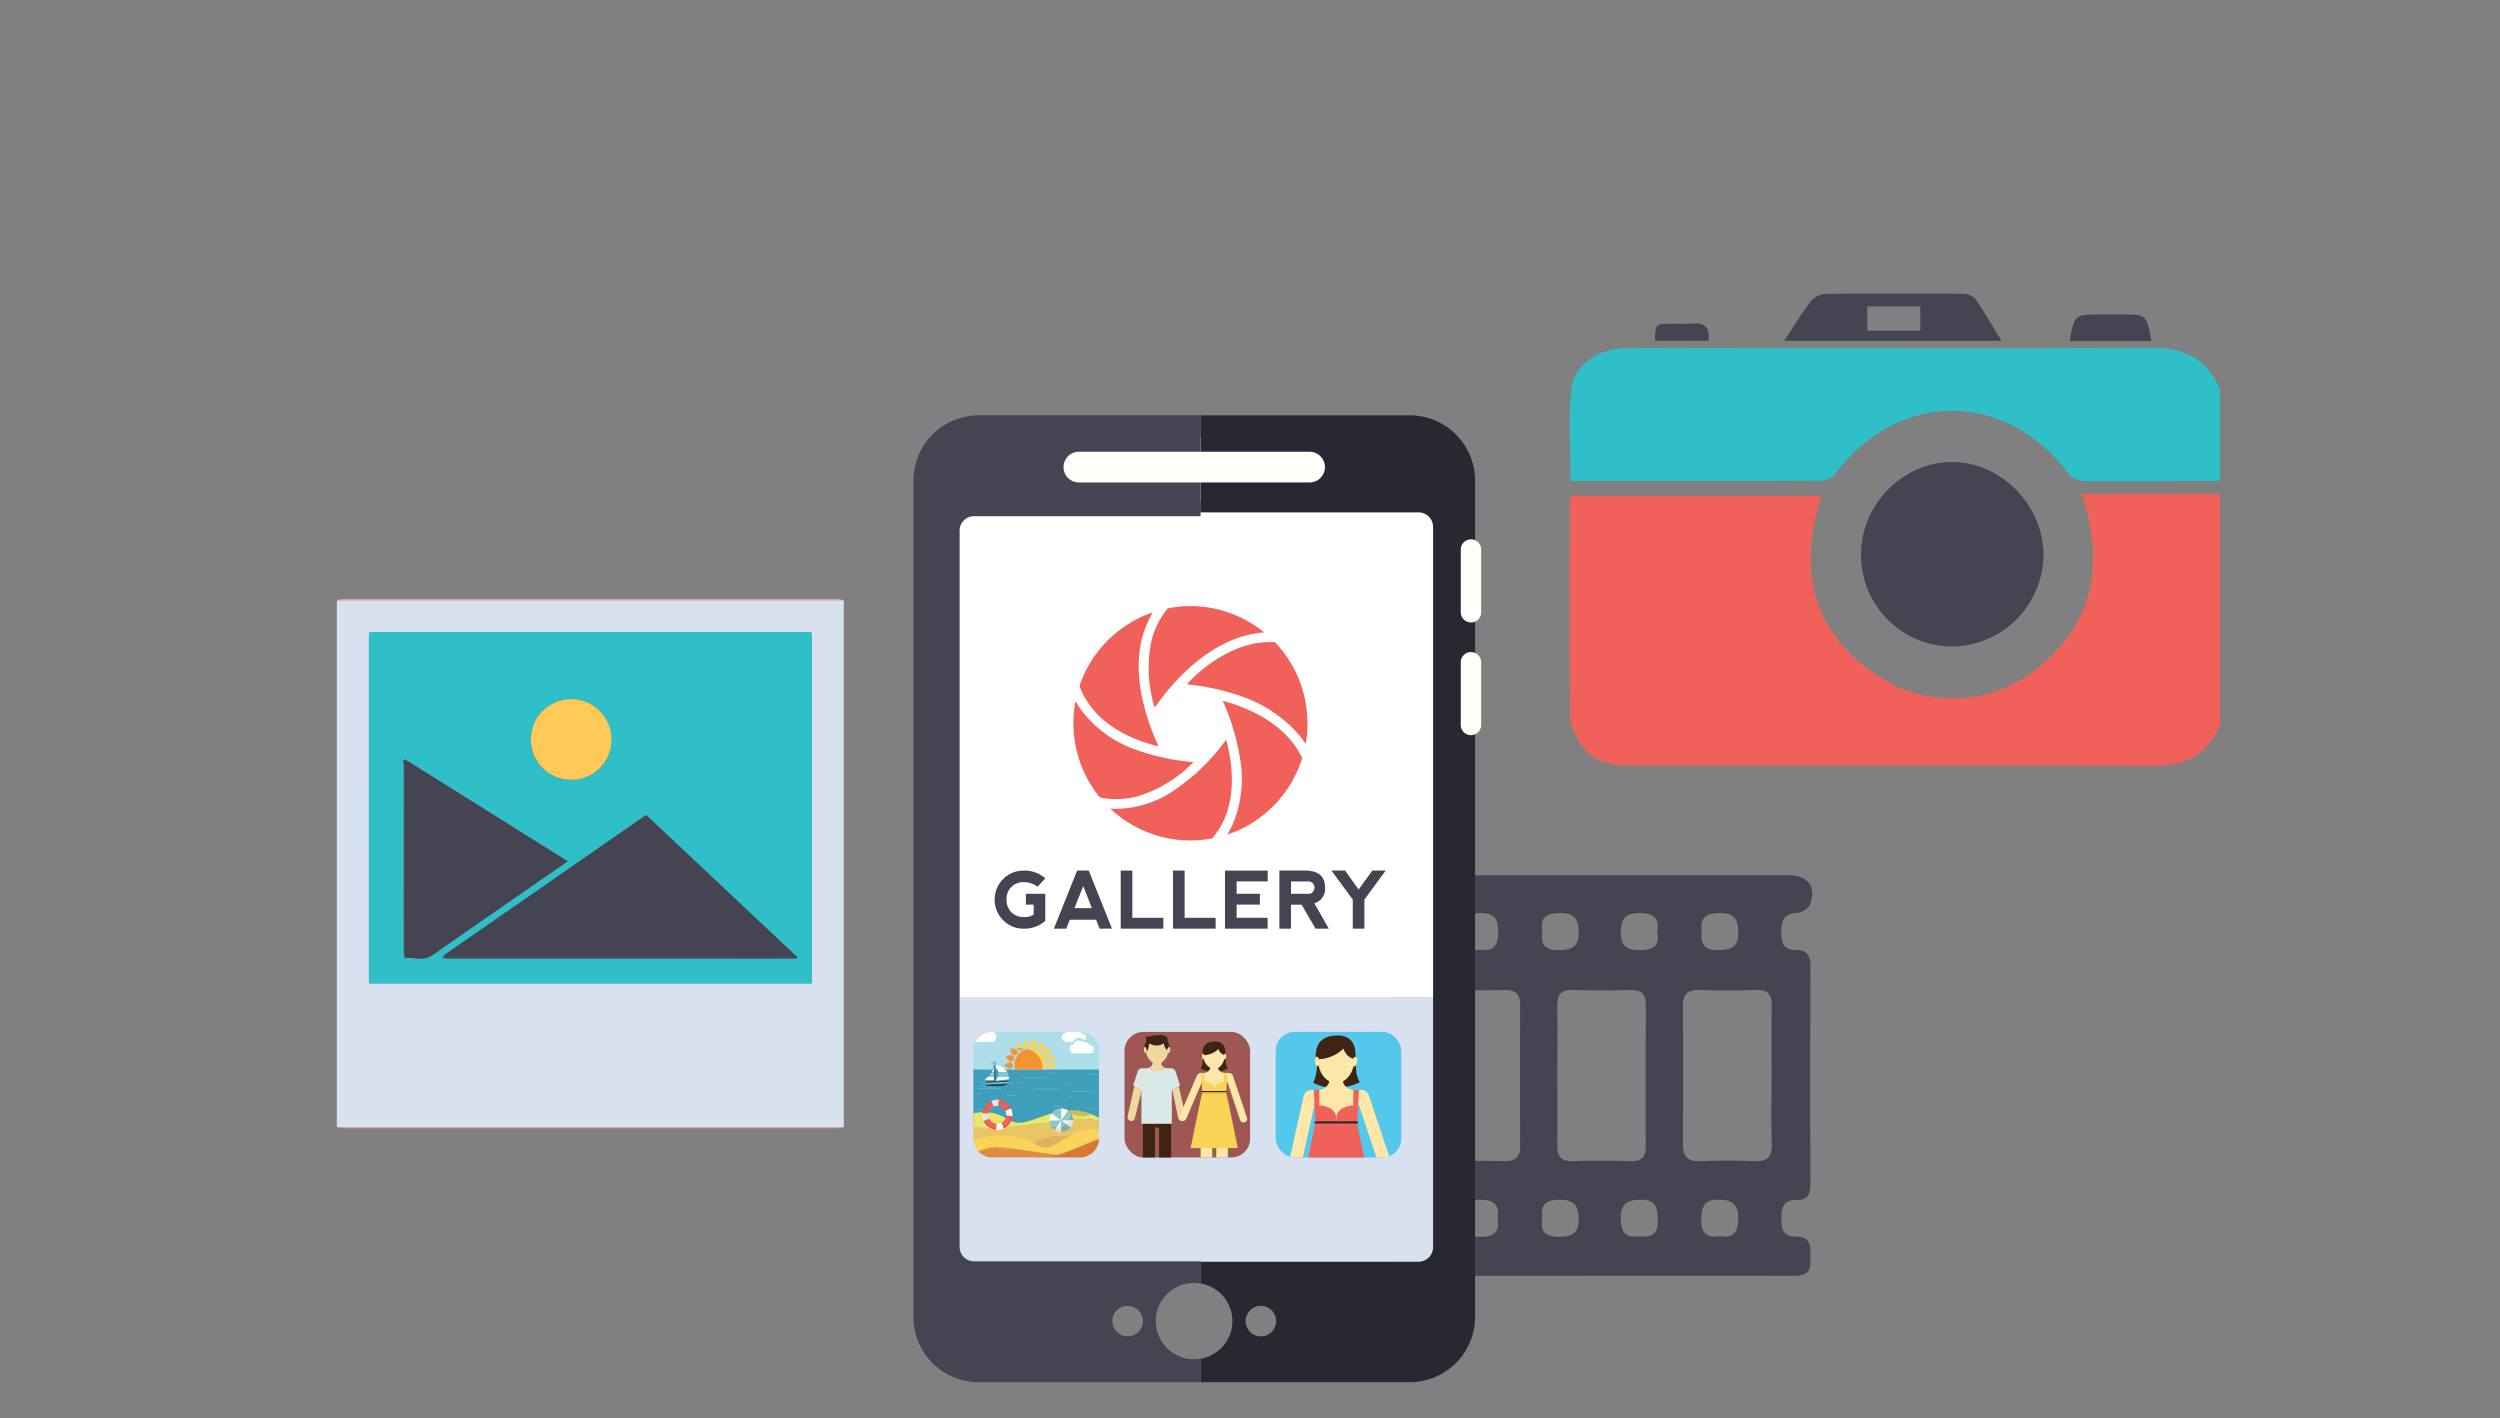 <svg id="Layer_1" data-name="Layer 1" xmlns="http://www.w3.org/2000/svg" viewBox="0 0 537.054 304.653"><rect x="0" y="0" width="537.054" height="304.653" fill="#808080" stroke="none"/><title>ptex-icons-export</title><path d="M344.07,274.061c-13.422.001-26.845,0.025-40.267-.027-1.835-.007-4.415.691-4.522-2.374-0.089-2.57-1.218-5.846,3.369-6.274,0.814-.076,1.747-2.274,2.048-3.622,0.401-1.795-.024-3.801-2.358-3.878-3.089-.102-3.161-1.931-3.154-4.236,0.045-15.173.065-30.347-.018-45.519-0.014-2.5.563-3.826,3.305-4.302,0.942-.163,2.179-2.29,2.139-3.482-0.046-1.378-1.249-3.801-2.129-3.885-4.458-.425-3.267-3.583-3.2-6.006,0.085-3.068,2.665-2.389,4.503-2.392q40.267-.058,80.535-0.021c4.209,0.002,6.075,2.707,4.358,6.574a3.698,3.698,0,0,1-2.756,1.504c-2.664.17-3.288,1.636-3.261,3.953,0.025,2.183.247,4.029,3.083,3.99,2.372-.033,3.188,1.177,3.177,3.524q-0.103,23.46-.012,46.92c0.006,2.139-.643,3.35-2.971,3.277-2.68-.084-3.303,1.572-3.271,3.88,0.03,2.15.163,4.001,3.064,3.977,3.93-.033,3.02,2.937,3.166,5.275,0.182,2.91-1.684,3.15-3.86,3.148Q364.554,274.047,344.07,274.061Zm-9.517-42.716c0,4.901.03,9.802-.013,14.702-0.02,2.247.708,3.472,3.241,3.392,4.196-.133,8.402-0.113,12.6-0.006,2.276,0.058,3.17-.934,3.167-3.1q-0.026-15.227.01-30.455c0.009-2.396-1.038-3.289-3.416-3.216q-6.12.188-12.25-.001c-2.435-.078-3.376.937-3.353,3.281C334.59,221.076,334.555,226.21,334.553,231.344Zm-27.031-.317c0,5.138.041,10.277-.02,15.415-0.025,2.055.776,3.003,2.884,2.974,4.32-.059,8.643-0.071,12.962.007,2.225,0.04,3.203-.909,3.198-3.11q-0.033-15.24.001-30.48c0.005-2.171-.898-3.195-3.154-3.155-4.203.076-8.41,0.097-12.611-.01-2.406-.061-3.35.868-3.296,3.295C307.599,220.982,307.521,226.006,307.523,231.027Zm73.056-.072c0-4.905-.086-9.812.036-14.714,0.062-2.485-.698-3.672-3.372-3.581-4.083.138-8.176,0.126-12.26,0.004-2.639-.079-3.466,1.13-3.451,3.59q0.09,14.714-.007,29.429c-0.022,2.638.849,3.866,3.647,3.757,3.848-.15,7.712-0.167,11.558.006,2.838,0.128,4.015-.799,3.9-3.779C380.441,240.771,380.579,235.86,380.578,230.956ZM356.003,200.092c0.531-3.012-.951-3.909-3.713-3.94-2.952-.033-4.137,1.071-4.121,4.108,0.016,2.92,1.213,3.83,3.968,3.846C355.063,204.123,356.647,203.247,356.003,200.092ZM321.701,261.665c0.497-2.967-.92-3.911-3.715-3.94-2.995-.031-4.083,1.154-4.117,4.144-0.036,3.258,1.558,3.779,4.324,3.813C321.232,265.719,322.164,264.4,321.701,261.665Zm9.616,0.076c-0.484,2.81.625,3.949,3.584,3.946,2.866-.002,4.264-0.747,4.238-3.896-0.025-3.037-1.249-4.088-4.191-4.07C332.06,257.738,330.856,258.877,331.317,261.741ZM351.976,265.573c2.548,0.294,4.254-.175,4.158-3.411-0.079-2.662-.336-4.497-3.683-4.442-2.834.046-4.316,0.833-4.27,3.983C348.22,264.435,348.973,265.99,351.976,265.573Zm-34.006-61.568c2.867,0.409,3.838-.842,3.87-3.727,0.033-2.99-.936-4.193-3.972-4.132-2.745.055-3.973,0.987-3.993,3.888C313.854,203.024,314.91,204.423,317.97,204.005Zm51.511,61.558c2.942,0.486,3.898-.913,3.93-3.711,0.034-2.973-1.105-4.114-4.104-4.141-3.21-.029-3.804,1.506-3.83,4.299C365.449,265.027,366.735,265.991,369.481,265.563ZM331.317,200.013c-0.433,2.705.419,4.136,3.476,4.095,2.733-.036,4.379-0.553,4.349-3.815-0.028-2.97-1.08-4.195-4.088-4.145C332.324,196.195,330.768,196.994,331.317,200.013Zm34.283,0c-0.405,2.696.441,4.135,3.494,4.097,2.74-.034,4.362-0.58,4.331-3.818-0.028-2.949-1.049-4.204-4.073-4.145C366.624,196.201,365.088,197.019,365.601,200.013Z" fill="#444453"/><path d="M72.379,242.143c-0.009-.321-0.026-0.642-0.026-0.963q-0.002-55.622,0-111.244c0-.321.017-0.642,0.027-0.963,0.321-.007.643-0.02,0.964-0.02q53.475-.001,106.949,0c0.321,0,.643.013,0.964,0.02,0.006,0.821.017,1.642,0.017,2.463q0.001,54.656-0,109.311c0,0.464-.016.928-0.025,1.392-0.5.008-1,0.024-1.499,0.024q-52.56.002-105.121,0C73.878,242.163,73.129,242.15,72.379,242.143ZM174.36,136.037l-0.162-.191c-0.357-.011-0.713-0.031-1.07-0.032q-46.309-.002-92.618,0c-0.357,0-.713.021-1.07,0.031l-0.163.191c-0.009.214-.026,0.428-0.026,0.642q-0.002,36.823.001,73.646c0,0.31.04,0.621,0.062,0.932h95.075v-1.36q0-36.341-.001-72.681C174.387,136.823,174.369,136.43,174.36,136.037Z" fill="#d7e1f0"/><path d="M181.256,128.973c-0.321-.007-0.643-0.02-0.964-0.02q-53.475-.001-106.949,0c-0.321,0-.643.013-0.964,0.02a4.207,4.207,0,0,1,.962-0.231q53.476-.016,106.952,0A4.207,4.207,0,0,1,181.256,128.973Z" fill="#f9b0a5"/><path d="M72.379,242.143c0.75,0.007,1.5.02,2.25,0.02q52.56,0.002,105.121-0c0.5,0,1-0.016,1.499-0.024a7.485,7.485,0,0,1-1.286.222q-52.668.016-105.336,0C73.877,242.361,73.128,242.219,72.379,242.143Z" fill="#f8afa3"/><path d="M79.439,135.846c0.357-.011.713-0.031,1.07-0.031q46.309-.002,92.618,0c0.357,0,.713.021,1.07,0.031l0.162,0.191c0.009,0.393.027,0.785,0.027,1.178q0.002,36.341.001,72.681v1.36h-95.075c-0.021-.311-0.062-0.622-0.062-0.932q-0.004-36.823-.001-73.646c0-.214.017-0.428,0.026-0.642Zm7.46,69.879c1.012,0.068,2.028.103,3.036,0.211a4.722,4.722,0,0,0,3.362-1.011c6.216-4.368,12.476-8.675,18.719-13.004,3.279-2.274,6.556-4.551,9.951-6.907L87.156,163.218c-0.897-.039-0.406.658-0.406,0.933q-0.048,20.221-.021,40.443A7.496,7.496,0,0,0,86.899,205.724Zm84.319-.23c-0.166-.135-0.341-0.26-0.496-0.406q-12.987-12.214-25.971-24.432-2.958-2.783-5.927-5.566c-0.325.208-.567,0.352-0.797,0.512q-12.707,8.815-25.413,17.632-8.532,5.917-17.062,11.838a2.473,2.473,0,0,0-.48.701,8.784,8.784,0,0,0,1.143.146q36.997,0.011,73.995.005a7.646,7.646,0,0,0,.958-0.05A1.418,1.418,0,0,0,171.218,205.495Zm-39.87-46.812a8.665,8.665,0,1,0-8.529,8.816A8.51,8.51,0,0,0,131.348,158.682Z" fill="#2ebfc8"/><path d="M79.439,135.846l-0.163.191Z" fill="#72aedf"/><path d="M210.286,119.241l-0.162-.191Z" fill="#72aedf"/><path d="M95.073,205.775a2.473,2.473,0,0,1,.48-0.701q8.521-5.934,17.062-11.838,12.708-8.814,25.413-17.632c0.23-.16.472-0.304,0.797-0.512q2.969,2.788,5.927,5.566,12.985,12.216,25.971,24.432c0.155,0.146.33,0.271,0.496,0.406a8.263,8.263,0,0,1-1.316.209q-36.668.015-73.336,0.012C96.068,205.716,95.571,205.754,95.073,205.775Z" fill="#444453"/><path d="M87.156,163.218l34.811,21.795c-3.395,2.357-6.672,4.634-9.951,6.907-6.244,4.329-12.503,8.636-18.719,13.004a4.722,4.722,0,0,1-3.362,1.011c-1.008-.108-2.024-0.144-3.036-0.211,0.013-.463.036-0.926,0.036-1.389q0.003-19.898.011-39.797A8.279,8.279,0,0,1,87.156,163.218Z" fill="#444453"/><path d="M131.348,158.682a8.565,8.565,0,0,1-8.529,8.816A8.651,8.651,0,1,1,131.348,158.682Z" fill="#fec956"/><path d="M95.073,205.775c0.498-.021.996-0.059,1.493-0.059q36.668-.004,73.336-0.012a8.263,8.263,0,0,0,1.316-.209,1.416,1.416,0,0,1-.05.381,7.646,7.646,0,0,1-.958.05q-36.997.002-73.995-.005A8.784,8.784,0,0,1,95.073,205.775Z" fill="#444453"/><path d="M87.156,163.218a8.279,8.279,0,0,0-.211,1.32q-0.017,19.898-.011,39.797c-0.0.463-.023,0.926-0.036,1.389a7.48,7.48,0,0,1-.17-1.13q-0.013-20.222.021-40.443C86.751,163.877,86.26,163.18,87.156,163.218Z" fill="#444453"/><path d="M476.907,155.704c-2.667,6.554-7.561,8.889-14.563,8.855-37.124-.184-74.249-0.099-111.374-0.07-4.216.003-8.324-.44-10.968-4.087-1.366-1.884-2.666-4.355-2.698-6.579-0.219-15.474-.099-30.953-0.077-46.43a3.589,3.589,0,0,1,.3-0.863h53.759c-5.279,16.278-1.777,29.788,12.896,39.152a29.026,29.026,0,0,0,33.094-1.799c12.285-9.68,15.01-22.271,9.935-37.789h29.695v49.611Z" fill="#f0615a"/><path d="M476.907,103.297c-9.893.039-19.787,0.132-29.679,0.039a4.521,4.521,0,0,1-2.997-1.757c-13.433-17.739-36.29-17.757-49.807-.027a4.149,4.149,0,0,1-2.649,1.698c-18.035.099-36.071,0.074-54.391,0.074,0-6.668-.494-13.18.151-19.577,0.548-5.429,5.651-8.853,11.718-8.912,8.499-.082,17-0.024,25.5-0.024,29.109-0,58.22.114,87.328-0.082,7.096-.048,12.189,2.199,14.827,9.003v19.565Z" fill="#2ebfc8"/><path d="M419.438,138.894a19.667,19.667,0,0,1-19.648-19.74c-0.016-10.791,9.008-19.945,19.628-19.911,10.358,0.033,19.403,9.147,19.57,19.719A19.883,19.883,0,0,1,419.438,138.894Z" fill="#444453"/><path d="M383.252,73.217c2.13-3.194,3.811-5.977,5.788-8.53a4.565,4.565,0,0,1,3.142-1.553c9.875-.116,19.753-0.098,29.629-0.015a3.597,3.597,0,0,1,2.599,1.187c1.897,2.739,3.558,5.642,5.568,8.911H383.252Zm29.278-7.417H401.141v5.248h11.389V65.8Z" fill="#444453"/><path d="M462.173,73.266h-17.558c0.943-5.58,1.095-5.713,6.408-5.714q2.426-0,4.852,0C461.125,67.553,461.125,67.554,462.173,73.266Z" fill="#444453"/><path d="M367.028,73.197h-11.506c0.088-3.573.102-3.601,3.237-3.656,1.617-.029,3.245.104,4.851-0.03C366.099,69.302,367.379,70.189,367.028,73.197Z" fill="#444453"/><ellipse cx="259.771" cy="100.831" rx="36.405" ry="6.949" fill="#fffffb"/><path d="M302.847,89.217H257.91v7.83h23.419a3.295,3.295,0,1,1,0,6.591h-23.419v7.247H304.019a3.111,3.111,0,0,1,3.102,3.102V267.872a3.111,3.111,0,0,1-3.102,3.102H257.91v4.749a8.19,8.19,0,0,1,0,16.155v5.053h44.938a14.064,14.064,0,0,0,14.033-14.032V103.249A14.069,14.069,0,0,0,302.847,89.217ZM270.862,287.077a3.276,3.276,0,1,1,3.276-3.278A3.276,3.276,0,0,1,270.862,287.077Z" fill="#282833"/><path d="M307.855,129.607V113.19a3.135,3.135,0,0,0-3.133-3.119H208.987a3.135,3.135,0,0,0-3.133,3.119V214.35h102.002V129.607Z" fill="#fff"/><path d="M205.853,214.35v53.576a3.135,3.135,0,0,0,3.133,3.119H304.722a3.135,3.135,0,0,0,3.133-3.119V214.35h-102.002Z" fill="#d7e1f0"/><path d="M318.185,131.53a2.189,2.189,0,0,1-2.19,2.19h0a2.189,2.189,0,0,1-2.189-2.19v-13.474a2.189,2.189,0,0,1,2.189-2.19h0a2.189,2.189,0,0,1,2.19,2.19v13.474Z" fill="#fffffb"/><path d="M318.185,155.741a2.19,2.19,0,0,1-2.19,2.189h0a2.189,2.189,0,0,1-2.189-2.189V142.266a2.189,2.189,0,0,1,2.189-2.189h0a2.19,2.19,0,0,1,2.19,2.189v13.474Z" fill="#fffffb"/><path d="M256.549,291.999a8.2,8.2,0,1,1,1.361-16.276V270.974H209.248a3.111,3.111,0,0,1-3.102-3.102V113.987a3.111,3.111,0,0,1,3.102-3.102h48.661v-7.247H231.766a3.295,3.295,0,1,1,0-6.591h26.144V89.217H210.245a14.074,14.074,0,0,0-14.031,14.032V282.909a14.055,14.055,0,0,0,14.031,14.022h47.664v-5.053A8.357,8.357,0,0,1,256.549,291.999Zm-14.315-4.923a3.276,3.276,0,1,1,3.277-3.278A3.278,3.278,0,0,1,242.234,287.077Z" fill="#444453"/><path d="M251.094,130.646a24.948,24.948,0,0,1,20.469,5.212c-5.629.398-10.805,3.149-15.04,6.732a46.542,46.542,0,0,0-7.185,7.673c-0.434.561-.814,1.195-1.303,1.719a29.114,29.114,0,0,1-.796-13.773,17.852,17.852,0,0,1,3.42-7.276,0.614,0.614,0,0,1,.435-0.29h0Z" fill="#f0615a"/><path d="M241.086,134.935a24.732,24.732,0,0,1,6.552-3.384,25.098,25.098,0,0,0-1.72,3.674c-1.756,4.887-1.556,10.244-.434,15.257a52.293,52.293,0,0,0,3.384,9.846c-4.977-1.213-9.9-3.42-13.429-7.221a18.352,18.352,0,0,1-3.33-5.176,1.002,1.002,0,0,1-.145-0.778,25.141,25.141,0,0,1,9.122-12.216h0Z" fill="#f0615a"/><path d="M269.826,138.193a19.955,19.955,0,0,1,4.035-.253,25.127,25.127,0,0,1,6.624,13.03,26.074,26.074,0,0,1,.036,8.796c-0.542-.597-0.941-1.321-1.484-1.919a28.639,28.639,0,0,0-12.76-8.397,49.305,49.305,0,0,0-11.311-2.443,17.219,17.219,0,0,1,1.792-1.828c3.674-3.348,8.09-6.099,13.067-6.986h0Z" fill="#f0615a"/><path d="M262.659,150.536c5.393,1.484,10.732,3.999,14.46,8.307a17.617,17.617,0,0,1,2.624,3.981,25.207,25.207,0,0,1-16.035,16.452c0.362-.814.869-1.574,1.195-2.407a25.128,25.128,0,0,0,1.484-13.935,48.761,48.761,0,0,0-3.728-12.397h0Z" fill="#f0615a"/><path d="M231.023,150.644c0.543,0.742.959,1.556,1.538,2.262a25.145,25.145,0,0,0,12.09,8.379A48.684,48.684,0,0,0,256.361,163.729a27.836,27.836,0,0,1-11.891,7.312,18.12,18.12,0,0,1-7.818.362,1.776,1.776,0,0,1-1.032-.923,25.357,25.357,0,0,1-4.597-19.835h0Z" fill="#f0615a"/><path d="M263.021,159.403c0.127-.108.236-0.452,0.435-0.326,1.249,4.814,1.737,10.009.307,14.823a16.474,16.474,0,0,1-3.366,6.208,25.039,25.039,0,0,1-21.845-6.371,22.296,22.296,0,0,0,13.23-3.674,43.413,43.413,0,0,0,11.239-10.66h0Z" fill="#f0615a"/><path d="M215.522,197.702a6.241,6.241,0,0,1,4.438-10.685,6.751,6.751,0,0,1,4.584,1.664l-1.664,1.822a4.601,4.601,0,0,0-2.92-.998,3.557,3.557,0,0,0-3.735,3.71,3.741,3.741,0,0,0,1.04,2.762,3.683,3.683,0,0,0,2.712,1.023,3.453,3.453,0,0,0,2.071-.532v-2.138l-1.664.008v-2.329h4.159v5.823a6.731,6.731,0,0,1-4.584,1.664A6.07,6.07,0,0,1,215.522,197.702Z" fill="#444453"/><path d="M226.399,199.494l4.991-12.478h2.496l4.983,12.47-2.654.008-0.749-1.913h-5.657l-0.749,1.913h-2.662Zm6.306-9.151-1.897,4.742h3.743Z" fill="#444453"/><path d="M243.253,187.016V197.165h6.655v2.329h-9.151V187.016h2.495Z" fill="#444453"/><path d="M254.483,187.016V197.165h6.655v2.329h-9.151V187.016h2.495Z" fill="#444453"/><path d="M263.159,199.494V187.025l9.167-.008v2.329h-6.672v2.662h5v2.321h-5V197.165h6.655v2.329h-9.15Z" fill="#444453"/><path d="M282.35,194.054l3.111,5.44h-2.862l-2.986-5.158h-2.279v5.158h-2.496V187.016H280.279q4.367,0,4.367,3.594A3.227,3.227,0,0,1,282.35,194.054Zm-5.016-2.046h3.494a1.334,1.334,0,0,0,1.547-1.373,1.305,1.305,0,0,0-1.522-1.281h-3.519v2.654Z" fill="#444453"/><path d="M286.027,187.016h2.928l2.895,4.076,2.961-4.076h2.861l-4.575,6.239v6.239h-2.495v-6.239Z" fill="#444453"/><path d="M236.077,225.74a4.064,4.064,0,0,0-4.064-4.064H213.167a4.064,4.064,0,0,0-4.064,4.064v4.808H236.077V225.74Z" fill="#addfeb"/><rect x="209.102" y="229.758" width="26.975" height="11.635" fill="#3f9fbb"/><path d="M230.309,243.852c-2.314,1.134-4.182,2.679-5.348,2.679a9.62,9.62,0,0,1-3.083-.992,17.313,17.313,0,0,1-3.548,1.323c3.192,0.409,6.765,1.005,8.232,1.157,2.993-1.823,7.016-3.966,9.515-4.058v-0.985c-0.061-.02-0.121-0.04-0.181-0.059A42.659,42.659,0,0,1,230.309,243.852Z" fill="#f9d457"/><path d="M227.083,248.056c0.881,0,5.423-1.962,8.993-3.434l0.001-.036v-0.625c-2.499.092-6.522,2.235-9.515,4.058C226.789,248.043,226.966,248.056,227.083,248.056Z" fill="#f9d457"/><path d="M209.99,223.841l0.002-0c0.045-.001.09-0.002,0.134-0.002l0.005-.001,1.128-.024,0.145-.003,0.019-0,0.718-.016,1.39-.03a1.394,1.394,0,0,0,.493-1.166,0.817,0.817,0,0,0-.24-0.604,1.1,1.1,0,0,0-.396-0.242,1.486,1.486,0,0,0-.178-0.053l-0.037-.008a0.63,0.63,0,0,0-.079-0.013l-0.001-0a4.062,4.062,0,0,0-3.486,2.099c0.023,0.008.045,0.017,0.068,0.024A0.811,0.811,0,0,0,209.99,223.841Z" fill="#fff"/><path d="M228.83,221.885a1.087,1.087,0,0,0-.729.797,0.62,0.62,0,0,0-.014.116H228.087l0,0.003a1.295,1.295,0,0,0,.014.169,0.943,0.943,0,0,0,.383.625,1.241,1.241,0,0,0,.468.222,0.945,0.945,0,0,0,.313.035l0.002-0c0.045-.001.09-0.002,0.134-0.002l0.005-.001,0.921-.017a1.089,1.089,0,0,1,.144-0.059,0.251,0.251,0,0,0,.188-0.094,1.075,1.075,0,0,1,.766-0.688c0.025-.006.051-0.011,0.076-0.016a1.156,1.156,0,0,1,.479-0.014l0.079,0.014c0.031,0.005.061,0.013,0.091,0.021a1.194,1.194,0,0,1,.486.274,0.494,0.494,0,0,0,.098.08,2.266,2.266,0,0,1,.233-0.073,0.751,0.751,0,0,1,.247-0.004,1.291,1.291,0,0,0,.086-0.476,0.643,0.643,0,0,0-.24-0.512,1.148,1.148,0,0,0-.396-0.205,1.678,1.678,0,0,0-.178-0.045l-0.037-.007a0.708,0.708,0,0,0-.079-0.011l-0.015-.001-0.002-0a0.954,0.954,0,0,0-.169-0.325l-0.011-.011c-0.054-.002-0.107-0.004-0.162-0.004h-2.947a0.944,0.944,0,0,0-.047.115A0.251,0.251,0,0,1,228.83,221.885Z" fill="#fff"/><rect x="210.02" y="233.734" width="5.27" height="0.083" fill="#82c9d0"/><rect x="215.86" y="232.721" width="1.733" height="0.083" fill="#82c9d0"/><rect x="209.716" y="234.801" width="1.008" height="0.083" fill="#82c9d0"/><rect x="209.936" y="238.298" width="2.048" height="0.083" fill="#82c9d0"/><rect x="214.159" y="237.479" width="1.922" height="0.083" fill="#82c9d0"/><rect x="219.377" y="231.471" width="5.27" height="0.083" fill="#82c9d0"/><rect x="225.217" y="230.458" width="1.733" height="0.083" fill="#82c9d0"/><rect x="219.073" y="232.538" width="1.008" height="0.083" fill="#82c9d0"/><rect x="216.216" y="235.254" width="1.922" height="0.083" fill="#82c9d0"/><rect x="222.289" y="233.892" width="5.27" height="0.083" fill="#82c9d0"/><rect x="228.13" y="232.879" width="1.733" height="0.083" fill="#82c9d0"/><rect x="226.428" y="237.637" width="1.922" height="0.083" fill="#82c9d0"/><rect x="229.778" y="234.422" width="5.27" height="0.083" fill="#82c9d0"/><rect x="229.474" y="235.488" width="1.008" height="0.083" fill="#82c9d0"/><rect x="233.893" y="230.816" width="2.048" height="0.083" fill="#82c9d0"/><rect x="233.917" y="238.167" width="1.922" height="0.083" fill="#82c9d0"/><path d="M210.278,232.682a0.457,0.457,0,0,1,.02-0.086,0.554,0.554,0,0,1,.035-0.082,0.498,0.498,0,0,1,.049-0.075,0.447,0.447,0,0,1,.063-0.065,0.483,0.483,0,0,1,.076-0.052,0.536,0.536,0,0,1,.085-0.036c0.015-.004.03-0.009,0.045-0.011l0.023-.005,0.023-.003c0.015-.003.03-0.003,0.046-0.004l0.007-0,0.005-0,0.011-0,0.022-0a0.648,0.648,0,0,1,.092.007,0.692,0.692,0,0,1,.09.02,0.759,0.759,0,0,1,.087.031,0.73,0.73,0,0,1,.082.042,0.864,0.864,0,0,1,.146.11,0.897,0.897,0,0,1,.064.066c0.01,0.011.02,0.023,0.029,0.035,0.01,0.012.018,0.024,0.028,0.039l-0.07.003a0.472,0.472,0,0,1,.025-0.041c0.009-.013.019-0.025,0.029-0.038a0.461,0.461,0,0,1,.033-0.035l0.019-.016,0.02-.015,0.022-.013,0.023-.011,0.025-.009a0.268,0.268,0,0,1,.026-0.005,0.159,0.159,0,0,1,.027-0.002,0.219,0.219,0,0,1,.023.001l0.043,0.002c0.015,0.001.03,0.002,0.046,0.004L211.718,232.44l0.024,0.005,0.024,0.007,0.023,0.009,0.022,0.011,0.021,0.014,0.019,0.015,0.018,0.016,0.016,0.017,0.015,0.018c0.01,0.012.019,0.024,0.028,0.036l0.025,0.037-0.043-.005a0.304,0.304,0,0,1,.03-0.023l0.031-.019c0.011-.006.021-0.012,0.033-0.017a0.32,0.32,0,0,1,.034-0.014l0.018-.006,0.018-.005,0.018-.004,0.018-.002,0.019-.001,0.019,0.001,0.018,0.002,0.019,0.003c0.011,0.003.022,0.005,0.034,0.009,0.012,0.003.023,0.008,0.034,0.012l0.032,0.015,0.031,0.017,0.03,0.018,0.028,0.02a0.532,0.532,0,0,1,.053.044,0.627,0.627,0,0,0-.059-0.036l-0.03-.016-0.031-.014-0.031-.012-0.032-.01c-0.011-.003-0.022-0.006-0.032-0.008-0.01-.002-0.022-0.004-0.033-0.005l-0.015-.001a0.089,0.089,0,0,0-.016,0l-0.016.001-0.016.003-0.015.003-0.015.004-0.015.005-0.015.006c-0.01.004-.019,0.009-0.029,0.014l-0.027.017-0.026.019-0.023.02-0.022.022-0.021-.027-0.025-.033c-0.009-.01-0.017-0.022-0.027-0.031l-0.014-.015-0.015-.013-0.015-.012-0.016-.011-0.016-.009-0.017-.008L211.744,232.518l-0.018-.005-0.019-.003-0.02-.002c-0.013-.001-0.027-0.002-0.041-0.002l-0.043-.001a0.177,0.177,0,0,0-.02 0,0.118,0.118,0,0,0-.016.001l-0.016.004-0.016.006-0.016.008-0.015.01a0.272,0.272,0,0,0-.029.024,0.325,0.325,0,0,0-.026.029c-0.008.01-.016,0.021-0.024,0.032a0.351,0.351,0,0,0-.02.033l-0.032.06-0.037-.057c-0.006-.01-0.015-0.022-0.023-0.032l-0.026-.032c-0.018-.021-0.037-0.041-0.057-0.06a0.783,0.783,0,0,0-.131-0.102,0.816,0.816,0,0,0-.073-0.04,0.691,0.691,0,0,0-.077-0.031,0.62,0.62,0,0,0-.08-0.02,0.764,0.764,0,0,0-.081-0.01l-0.022-.001-0.011-0-0.005-0-0.004 0c-0.014.001-.028,0-0.041,0.002a0.519,0.519,0,0,0-.082.013,0.458,0.458,0,0,0-.078.026,0.441,0.441,0,0,0-.136.095,0.519,0.519,0,0,0-.054.066,0.536,0.536,0,0,0-.043.074A0.514,0.514,0,0,0,210.278,232.682Z" fill="#82c9d0"/><path d="M234.402,239.319a11.264,11.264,0,0,0-4.576-.793q-0.296.009-.589,0.031A4.783,4.783,0,0,0,234.402,239.319Z" fill="#c9c057"/><path d="M230.383,243.803a20.932,20.932,0,0,1-2.514.097,13.722,13.722,0,0,0-6.205,1.648,9.95,9.95,0,0,0,3.188,1.026C226.058,246.573,227.99,244.975,230.383,243.803Z" fill="#e0b15e"/><path d="M234.371,242.637a10.781,10.781,0,0,0-4.275,1.256,43.856,43.856,0,0,0,5.874-1.006A4.654,4.654,0,0,0,234.371,242.637Z" fill="#f9d457"/><path d="M218.62,246.856a18.243,18.243,0,0,0,3.739-1.395,18.412,18.412,0,0,0-6.393-1.68,27.451,27.451,0,0,0-6.133.774,42.609,42.609,0,0,0,4.203,1.881C215.202,246.458,216.856,246.63,218.62,246.856Z" fill="#f9d457"/><path d="M217.525,247.031a7.602,7.602,0,0,0,1.23-.154c-1.944-.249-3.766-0.438-5.051-0.462A10.587,10.587,0,0,0,217.525,247.031Z" fill="#df8b41"/><ellipse cx="228.007" cy="243.155" rx="2.5" ry="0.514" fill="#e0b15e"/><ellipse cx="214.411" cy="242.802" rx="1.965" ry="0.348" fill="#e0b15e"/><path d="M229.212,238.558c-4.321.331-8.012,2.811-10.549,2.62-2.652-.199-3.05-2.254-7.359-2.254a9.129,9.129,0,0,0-2.202.264v2.803a9.868,9.868,0,0,1,1.273.181c3.116,0.663,10.541-.928,13.458-0.795,2.54,0.116,5.483-1.779,12.243-.651V240.157a12.706,12.706,0,0,0-1.7-.838A4.783,4.783,0,0,1,229.212,238.558Z" fill="#ebe568"/><path d="M223.834,241.377c-2.917-.133-10.342,1.459-13.458.795a9.868,9.868,0,0,0-1.273-.181v2.252a9.777,9.777,0,0,1,.942.377,25.871,25.871,0,0,1,5.768-.724,17.47,17.47,0,0,1,6.066,1.594,13.269,13.269,0,0,1,6-1.594,20.258,20.258,0,0,0,2.431-.093,10.445,10.445,0,0,1,4.067-1.166,4.528,4.528,0,0,1,1.521.232c0.061-.014.12-0.029,0.181-0.043v-2.099C229.317,239.598,226.374,241.493,223.834,241.377Z" fill="#eac566"/><path d="M209.102,244.269v0.317c0,0.086.004,0.171,0.009,0.255q0.478-.109.956-0.211l-0.024-.011-0.051.011C209.682,244.489,209.385,244.366,209.102,244.269Z" fill="#e0b15e"/><path d="M209.993,244.631l0.051-.011a9.777,9.777,0,0,0-.942-0.377v0.026C209.385,244.366,209.682,244.489,209.993,244.631Z" fill="#e0b15e"/><path d="M214.459,246.451a43.789,43.789,0,0,1-4.313-1.931c-0.344.073-.69,0.15-1.034,0.228a4.378,4.378,0,0,0,1.148,2.696,11.681,11.681,0,0,1,3.742-.993C214.144,246.448,214.297,246.448,214.459,246.451Z" fill="#f9d457"/><path d="M213.167,248.651H225.546c0.322-.203.662-0.415,1.016-0.631-1.467-.152-5.04-0.748-8.232-1.157a6.543,6.543,0,0,1-1.059.132,9.118,9.118,0,0,1-3.289-.53c-0.15-.003-0.291-0.003-0.423-0a10.597,10.597,0,0,0-3.372.883A4.053,4.053,0,0,0,213.167,248.651Z" fill="#df8b41"/><path d="M226.562,248.02c-0.355.216-.695,0.427-1.016,0.631h6.467a4.064,4.064,0,0,0,4.063-4.028c-3.57,1.472-8.112,3.434-8.993,3.434C226.966,248.056,226.789,248.043,226.562,248.02Z" fill="#d57933"/><path d="M213.766,232.589a0.073,0.073,0,0,1-.074-0.073v-4.421a0.074,0.074,0,0,1,.147,0V232.516A0.073,0.073,0,0,1,213.766,232.589Z" fill="#234863"/><rect x="216.452" y="231.766" width="0.147" height="0.536" fill="#234863"/><rect x="213.451" y="228.872" width="0.147" height="3.435" fill="#234863"/><path d="M213.617,228.095v0.644a0.717,0.717,0,0,0-.595-0.137,0.628,0.628,0,0,1-.63.094,0.943,0.943,0,0,0,.492-0.343A1.233,1.233,0,0,1,213.617,228.095Z" fill="#82c9d0"/><path d="M213.792,228.872a2.63,2.63,0,0,1,.662,1.434h1.94A3.243,3.243,0,0,0,213.792,228.872Z" fill="#fff"/><path d="M213.839,232.168l2.878-.295a2.302,2.302,0,0,0,.001-0.574h-2.381A2.968,2.968,0,0,1,213.839,232.168Z" fill="#fff"/><path d="M211.595,231.927v0.107h1.93l-0-.735h-1.287C211.884,231.669,211.595,231.927,211.595,231.927Z" fill="#fff"/><path d="M213.525,229.22v0.07C213.526,229.266,213.526,229.243,213.525,229.22Z" fill="#82c9d0"/><path d="M213.525,229.29a2.16,2.16,0,0,1-.453,1.016H213.525Z" fill="#fff"/><path d="M214.454,230.305a2.229,2.229,0,0,1-.118.993h2.381a2.532,2.532,0,0,0-.324-0.993h-1.94Z" fill="#82c9d0"/><path d="M213.072,230.305a8.927,8.927,0,0,1-.834.993h1.287l-0-.993h-0.453Z" fill="#82c9d0"/><path d="M216.713,232.168l-4.904.214v0.283l4.887-.273A0.622,0.622,0,0,0,216.713,232.168Z" fill="#234863"/><path d="M211.81,232.951v0.369h3.269a1.967,1.967,0,0,0,1.482-.635Z" fill="#234863"/><path d="M216.697,232.392l-4.887.273v0.285l4.751-.266A0.831,0.831,0,0,0,216.697,232.392Z" fill="#82c9d0"/><path d="M210.121,233.54a0.571,0.571,0,0,1,.025-0.105,0.674,0.674,0,0,1,.043-0.1,0.601,0.601,0,0,1,.06-0.093,0.551,0.551,0,0,1,.078-0.081,0.604,0.604,0,0,1,.093-0.064,0.646,0.646,0,0,1,.104-0.044c0.018-.005.036-0.011,0.055-0.014l0.028-.006,0.028-.004c0.019-.003.037-0.004,0.056-0.005l0.008-.001,0.007-0,0.013-0,0.027-.001a0.799,0.799,0,0,1,.114.009,0.856,0.856,0,0,1,.111.024,0.923,0.923,0,0,1,.107.039,0.863,0.863,0,0,1,.101.052,1.054,1.054,0,0,1,.179.136q0.041,0.038.078,0.081c0.012,0.014.024,0.029,0.036,0.044,0.012,0.015.022,0.03,0.034,0.048l-0.086.004a0.541,0.541,0,0,1,.031-0.051,0.55,0.55,0,0,1,.035-0.046,0.528,0.528,0,0,1,.041-0.043l0.023-.02,0.025-.018,0.027-.016,0.029-.014,0.031-.011c0.011-.003.022-0.004,0.033-0.006a0.208,0.208,0,0,1,.033-0.002c0.012-0.0.019,0,0.029,0.001l0.053,0.003c0.018,0.001.037,0.002,0.056,0.004l0.029,0.004,0.029,0.006a0.224,0.224,0,0,1,.029.009,0.23,0.23,0,0,1,.029.011,0.214,0.214,0,0,1,.027.014,0.358,0.358,0,0,1,.049.035c0.007,0.007.015,0.013,0.022,0.02l0.02,0.021,0.019,0.022c0.013,0.014.023,0.03,0.035,0.045,0.011,0.015.021,0.031,0.031,0.046l-0.053-.006a0.38,0.38,0,0,1,.037-0.028c0.012-.009.025-0.016,0.038-0.024,0.013-.007.026-0.014,0.04-0.021,0.014-.006.028-0.012,0.042-0.017l0.022-.007,0.022-.006,0.022-.004,0.023-.003,0.023-.002,0.023,0.001,0.023,0.002,0.023,0.004c0.014,0.004.027,0.006,0.042,0.011,0.015,0.004.028,0.01,0.042,0.015,0.013,0.006.027,0.011,0.04,0.018,0.013,0.006.026,0.013,0.038,0.02s0.025,0.015.037,0.022c0.012,0.008.024,0.016,0.035,0.024a0.663,0.663,0,0,1,.065.055,0.844,0.844,0,0,0-.072-0.044l-0.037-.019-0.038-.017c-0.013-.005-0.026-0.011-0.039-0.015-0.013-.005-0.026-0.009-0.039-0.013-0.013-.004-0.026-0.007-0.039-0.01-0.012-.003-0.027-0.005-0.041-0.007l-0.019-.001a0.1,0.1,0,0,0-.019,0l-0.019.001-0.019.003-0.019.004-0.019.005-0.019.006-0.018.008a0.352,0.352,0,0,0-.035.018c-0.012.006-.023,0.014-0.034,0.021-0.011.007-.022,0.015-0.032,0.024-0.01.008-.021,0.017-0.029,0.025l-0.028.027-0.025-.033-0.031-.041c-0.011-.013-0.021-0.027-0.033-0.038l-0.017-.018-0.018-.016c-0.006-.006-0.013-0.01-0.019-0.015l-0.019-.013-0.02-.011-0.021-.01-0.021-.008-0.022-.006-0.023-.004-0.024-.003c-0.016-.001-0.033-0.002-0.051-0.002l-0.054-.001a0.241,0.241,0,0,0-.025 0,0.135,0.135,0,0,0-.02.002l-0.02.005-0.02.007-0.019.01-0.019.012a0.34,0.34,0,0,0-.035.03,0.416,0.416,0,0,0-.032.035,0.475,0.475,0,0,0-.029.039,0.444,0.444,0,0,0-.025.04l-0.04.074-0.046-.07c-0.008-.012-0.019-0.027-0.029-0.04-0.01-.013-0.021-0.026-0.032-0.04-0.022-.026-0.046-0.051-0.07-0.074a0.966,0.966,0,0,0-.161-0.125,1.019,1.019,0,0,0-.089-0.049,0.861,0.861,0,0,0-.094-0.038,0.762,0.762,0,0,0-.099-0.025,0.966,0.966,0,0,0-.1-0.013l-0.027-.001-0.013-.001-0.007-0-0.005 0c-0.017.001-.034,0-0.051,0.002a0.63,0.63,0,0,0-.1.015,0.578,0.578,0,0,0-.096.032,0.547,0.547,0,0,0-.167.118,0.659,0.659,0,0,0-.066.081,0.674,0.674,0,0,0-.053.092A0.633,0.633,0,0,0,210.121,233.54Z" fill="#82c9d0"/><path d="M211.939,234.142a0.574,0.574,0,0,1,.009-0.108,0.695,0.695,0,0,1,.027-0.106,0.596,0.596,0,0,1,.046-0.101,0.55,0.55,0,0,1,.064-0.092,0.598,0.598,0,0,1,.083-0.077,0.645,0.645,0,0,1,.097-0.06c0.017-.008.034-0.016,0.052-0.022l0.027-.01,0.027-.008c0.018-.006.036-0.009,0.055-0.014l0.008-.002,0.007-.001,0.013-.002,0.027-.005a0.787,0.787,0,0,1,.114-0.008,0.843,0.843,0,0,1,.113.007,0.942,0.942,0,0,1,.111.022,0.884,0.884,0,0,1,.107.036,1.052,1.052,0,0,1,.198.107,1.109,1.109,0,0,1,.09.068c0.014,0.012.028,0.025,0.042,0.038,0.014,0.013.027,0.026,0.041,0.042l-0.084.017a0.589,0.589,0,0,1,.023-0.055c0.009-.017.018-0.034,0.028-0.051a0.536,0.536,0,0,1,.034-0.048l0.02-.023,0.022-.022,0.024-.02,0.026-.018,0.029-.015a0.324,0.324,0,0,1,.031-0.011A0.223,0.223,0,0,1,213.48,233.592c0.012-.002.019-0.003,0.029-0.004l0.053-.005c0.018-.002.037-0.003,0.056-0.004,0.01-0.0.019-0.001,0.029-0l0.03,0.002a0.252,0.252,0,0,1,.03.004,0.255,0.255,0,0,1,.03.007,0.213,0.213,0,0,1,.029.01,0.221,0.221,0,0,1,.028.013,0.214,0.214,0,0,1,.026.015c0.008,0.005.017,0.01,0.025,0.016l0.023,0.017,0.022,0.019c0.015,0.012.027,0.026,0.041,0.039,0.013,0.013.025,0.027,0.038,0.041l-0.053.002a0.398,0.398,0,0,1,.032-0.034c0.011-.01.022-0.02,0.034-0.029s0.024-.018.036-0.026a0.439,0.439,0,0,1,.039-0.023l0.02-.01,0.021-.009,0.021-.008,0.022-.006,0.022-.005,0.023-.003,0.023-.001c0.008,0.0.015-0,0.023,0,0.014,0.001.028,0.002,0.043,0.005,0.015,0.002.029,0.005,0.043,0.008,0.014,0.004.028,0.007,0.042,0.012,0.014,0.004.027,0.009,0.041,0.014s0.027,0.011.04,0.017c0.013,0.006.026,0.012,0.038,0.019a0.673,0.673,0,0,1,.073.044,0.802,0.802,0,0,0-.078-0.033l-0.04-.013c-0.013-.004-0.027-0.008-0.04-0.011s-0.027-.006-0.041-0.009c-0.014-.003-0.027-0.005-0.041-0.007-0.014-.001-0.027-0.003-0.04-0.004-0.013-.001-0.027-0.001-0.041-0.001l-0.019.002-0.019.003-0.019.004-0.018.006-0.018.007-0.018.008-0.017.009-0.017.01a0.364,0.364,0,0,0-.032.023c-0.01.008-.02,0.017-0.03,0.026-0.01.009-.019,0.019-0.028,0.028-0.009.01-.018,0.02-0.025,0.029l-0.023.031-0.03-.029c-0.012-.012-0.024-0.024-0.037-0.036-0.013-.011-0.025-0.023-0.039-0.033l-0.02-.015-0.02-.014-0.021-.012-0.021-.01-0.022-.008-0.022-.006-0.022-.004-0.023-.002a0.219,0.219,0,0,0-.024-0c-0.008-0-0.016 0-0.024,0.001-0.016.001-.033,0.003-0.051,0.005l-0.053.007a0.197,0.197,0,0,0-.025.004,0.132,0.132,0,0,0-.02.005l-0.019.008-0.018.01-0.018.013-0.017.015a0.339,0.339,0,0,0-.031.035,0.473,0.473,0,0,0-.027.04c-0.008.014-.016,0.028-0.023,0.043a0.459,0.459,0,0,0-.018.044l-0.028.079-0.056-.063c-0.01-.011-0.022-0.023-0.034-0.035-0.012-.012-0.025-0.023-0.038-0.034a1.021,1.021,0,0,0-.081-0.063,0.961,0.961,0,0,0-.179-0.099c-0.031-.013-0.063-0.025-0.096-0.035a0.864,0.864,0,0,0-.099-0.023,0.768,0.768,0,0,0-.101-0.01,0.93,0.93,0,0,0-.101.002l-0.027.003-0.013.002-0.007.001-0.005.001c-0.017.003-.034,0.005-0.05,0.01a0.632,0.632,0,0,0-.097.03,0.584,0.584,0,0,0-.09.046,0.539,0.539,0,0,0-.08.064,0.532,0.532,0,0,0-.067.078,0.631,0.631,0,0,0-.053.09,0.651,0.651,0,0,0-.039.098A0.64,0.64,0,0,0,211.939,234.142Z" fill="#82c9d0"/><path d="M223.206,225.767a3.454,3.454,0,0,0-2.621-.405,4.256,4.256,0,0,1,3.368,3.967,3.683,3.683,0,0,1-.024.424h0.73a3.485,3.485,0,0,0-.226-2.715A3.445,3.445,0,0,0,223.206,225.767Z" fill="#f9d457"/><path d="M223.275,225.56a0.681,0.681,0,0,0,.935-0.228,3.393,3.393,0,0,0,.045-1.385,3.39,3.39,0,0,0-1.209.678A0.681,0.681,0,0,0,223.275,225.56Z" fill="#f9d457"/><path d="M222.029,225.114a0.681,0.681,0,0,0,.801-0.534,3.392,3.392,0,0,0-.432-1.317,3.393,3.393,0,0,0-.904,1.05A0.681,0.681,0,0,0,222.029,225.114Z" fill="#f9d457"/><path d="M220.705,225.122a0.681,0.681,0,0,0,.57-0.776,3.391,3.391,0,0,0-.856-1.09,3.389,3.389,0,0,0-.49,1.296A0.681,0.681,0,0,0,220.705,225.122Z" fill="#f9d457"/><path d="M219.776,225.216a0.679,0.679,0,0,0-.043-0.559,3.39,3.39,0,0,0-1.177-.731,3.979,3.979,0,0,0-.049,1.309A5.438,5.438,0,0,1,219.776,225.216Z" fill="#f9d457"/><path d="M217.035,225.193s0.031,0.188.088,0.425a5.135,5.135,0,0,1,.908-0.297A5.607,5.607,0,0,0,217.035,225.193Z" fill="#f59331"/><path d="M225.896,228.186a0.681,0.681,0,1,0-.031,1.361,3.388,3.388,0,0,0,1.221-.654A3.387,3.387,0,0,0,225.896,228.186Z" fill="#f9d457"/><path d="M225.826,227.975a3.39,3.39,0,0,0,.924-1.032,3.392,3.392,0,0,0-1.361-.258A0.681,0.681,0,1,0,225.826,227.975Z" fill="#f9d457"/><path d="M224.294,226.406a0.682,0.682,0,0,0,.958.105,3.392,3.392,0,0,0,.515-1.286,3.39,3.39,0,0,0-1.367.224A0.681,0.681,0,0,0,224.294,226.406Z" fill="#f9d457"/><path d="M220.585,225.362a3.462,3.462,0,0,0-2.487,4.39H223.928a3.683,3.683,0,0,0,.024-0.424A4.256,4.256,0,0,0,220.585,225.362Z" fill="#f59331"/><path d="M219.463,225.581a0.678,0.678,0,0,0,.313-0.366,5.438,5.438,0,0,0-1.269.019,0.434,0.434,0,0,0,.032.076A0.681,0.681,0,0,0,219.463,225.581Z" fill="#f59331"/><path d="M217.493,226.5a0.681,0.681,0,1,0,.898-1.023,0.923,0.923,0,0,0-.36-0.157,5.135,5.135,0,0,0-.908.297A2.061,2.061,0,0,0,217.493,226.5Z" fill="#f59331"/><path d="M217.411,226.707a3.392,3.392,0,0,0-1.372.196,3.389,3.389,0,0,0,.877,1.072A0.681,0.681,0,1,0,217.411,226.707Z" fill="#f59331"/><path d="M216.91,228.198a3.389,3.389,0,0,0-1.222.654,3.393,3.393,0,0,0,1.191.708A0.681,0.681,0,1,0,216.91,228.198Z" fill="#f59331"/><path d="M234.701,224.755a1.15,1.15,0,0,0-.396-0.205,1.683,1.683,0,0,0-.178-0.045l-0.037-.007a0.715,0.715,0,0,0-.079-0.011l-0.015-.002-0.002-0a0.953,0.953,0,0,0-.169-0.325,0.925,0.925,0,0,0-.592-0.304l-0.019-.002a0.749,0.749,0,0,0-.247.004,2.285,2.285,0,0,0-.233.073,0.491,0.491,0,0,1-.098-0.08,1.195,1.195,0,0,0-.486-0.274c-0.03-.008-0.06-0.015-0.091-0.021l-0.079-.014a1.152,1.152,0,0,0-.479.014c-0.026.004-.051,0.01-0.076,0.016a1.075,1.075,0,0,0-.766.688,0.251,0.251,0,0,1-.188.094,1.101,1.101,0,0,0-.729.797,0.621,0.621,0,0,0-.014.116H229.727l0,0.003a1.317,1.317,0,0,0,.014.169,0.943,0.943,0,0,0,.383.625,1.243,1.243,0,0,0,.468.222,0.945,0.945,0,0,0,.313.034h0.002c0.045-.001.09-0.002,0.134-0.002l0.005-.001,1.128-.021,0.145-.003,0.019-0,0.718-.013,1.39-.026a1.135,1.135,0,0,0,.493-0.988A0.643,0.643,0,0,0,234.701,224.755Z" fill="#fff"/><path d="M227.114,242.159c-0.052,0-.104-0.002-0.156-0.005l-0.394.574a2.52,2.52,0,0,0,1.399.451v-1.157A2.689,2.689,0,0,1,227.114,242.159Z" fill="#e4e4e4"/><path d="M230.54,240.613l-1.004.03a2.697,2.697,0,0,1-.572.779l1.051,0.768a2.522,2.522,0,0,0,.524-1.543Z" fill="#e4e4e4"/><path d="M227.963,242.022v1.157l0.044,0a2.529,2.529,0,0,0,2.009-.99l-1.051-.768A2.689,2.689,0,0,1,227.963,242.022Z" fill="#7bb2b1"/><path d="M229.537,240.642l1.004-.03a2.526,2.526,0,0,0-.824-1.835A2.699,2.699,0,0,1,229.537,240.642Z" fill="#7bb2b1"/><path d="M225.744,241.785a2.545,2.545,0,0,0,.82.944l0.394-.574A2.675,2.675,0,0,1,225.744,241.785Z" fill="#7bb2b1"/><path d="M226.958,242.155c0.052,0.003.104,0.005,0.156,0.005a2.689,2.689,0,0,0,.849-0.137v-1.332Z" fill="#fff"/><path d="M225.474,240.647q0,0.058.003,0.115l2.485-.073-2.035-1.487A2.521,2.521,0,0,0,225.474,240.647Z" fill="#fff"/><path d="M227.964,240.689l1.467-2.137a2.521,2.521,0,0,0-1.424-.438l-0.044 0v2.575Z" fill="#fff"/><path d="M227.963,240.69l1.001,0.732a2.697,2.697,0,0,0,.572-0.779l-1.572.046Z" fill="#fff"/><path d="M227.963,238.114a2.53,2.53,0,0,0-2.036,1.087l2.035,1.487h0.001V238.114Z" fill="#87cbcb"/><path d="M227.963,240.69v1.332a2.689,2.689,0,0,0,1.002-.601l-1.001-.732Z" fill="#87cbcb"/><path d="M227.964,240.689l1.572-.046a2.699,2.699,0,0,0,.18-1.865,2.521,2.521,0,0,0-.285-0.226Z" fill="#87cbcb"/><path d="M227.963,240.69v-0l-0.001-.001-2.485.073a2.518,2.518,0,0,0,.267,1.022,2.675,2.675,0,0,0,1.214.37Z" fill="#87cbcb"/><circle cx="227.964" cy="240.689" r="0.001" transform="translate(-103.514 245.269) rotate(-47.347)" fill="#df6852"/><polygon points="227.962 240.689 227.963 240.69 227.963 240.689 227.962 240.689" fill="#df6852"/><polygon points="227.963 240.69 227.963 240.69 227.963 240.69 227.963 240.69" fill="#df6852"/><path d="M214.562,236.411l0.015-.146a3.25,3.25,0,0,0-1.661.272l0.062,0.133,0.485,1.038a1.956,1.956,0,0,1,.983-0.151Z" fill="#e7e7e7"/><path d="M212.312,239.257l-1.129-.113-0.146-.015a3.25,3.25,0,0,0,.266,1.681l0.135-.059,1.038-.453A1.956,1.956,0,0,1,212.312,239.257Z" fill="#e7e7e7"/><path d="M216.177,239.631l1.15,0.134,0.146,0.017a3.25,3.25,0,0,0-.301-1.692l-0.134.061-1.055.479A1.956,1.956,0,0,1,216.177,239.631Z" fill="#fff"/><path d="M215.598,242.261l-0.482-1.04a1.956,1.956,0,0,1-1.038.202l-0.091,1.136-0.012.147a3.251,3.251,0,0,0,1.684-.311Z" fill="#fff"/><path d="M217.473,239.782l-0.146-.017-0.481-.056a2.606,2.606,0,0,1-1.451,2.113l0.203,0.439,0.062,0.133A3.237,3.237,0,0,0,217.473,239.782Z" fill="#f15755"/><path d="M213.184,237.108l-0.205-.438-0.062-.133a3.236,3.236,0,0,0-1.88,2.592l0.146,0.015,0.481,0.048A2.606,2.606,0,0,1,213.184,237.108Z" fill="#f15755"/><path d="M216.597,238.351l0.44-.2,0.134-.061a3.236,3.236,0,0,0-2.594-1.826l-0.015.146-0.048.481A2.606,2.606,0,0,1,216.597,238.351Z" fill="#f15755"/><path d="M211.88,240.558l-0.443.194-0.135.059a3.236,3.236,0,0,0,2.674,1.896l0.012-.147,0.038-.482A2.605,2.605,0,0,1,211.88,240.558Z" fill="#f15755"/><path d="M215.828,240.608a1.93,1.93,0,0,0,.349-0.977l0.669,0.078a2.615,2.615,0,0,0-.249-1.358l-0.615.279a1.93,1.93,0,0,0-.617-0.726l-0.005-.004a1.93,1.93,0,0,0-.913-0.344l0.067-.665a2.616,2.616,0,0,0-1.331.216l0.281,0.6a1.939,1.939,0,0,0-1.152,1.549l-0.648-.065a2.616,2.616,0,0,0,.216,1.366l0.595-.26a1.931,1.931,0,0,0,.645.778l0.005,0.003a1.93,1.93,0,0,0,.953.344l-0.052.654a2.616,2.616,0,0,0,1.369-.254l-0.279-.601A1.929,1.929,0,0,0,215.828,240.608Z" fill="none"/><path d="M216.846,239.709l-0.669-.078a1.939,1.939,0,0,1-1.061,1.59l0.279,0.601A2.606,2.606,0,0,0,216.846,239.709Z" fill="#f0615a"/><path d="M212.653,238.369a1.932,1.932,0,0,1,.811-0.66l-0.281-.6a2.606,2.606,0,0,0-1.519,2.084l0.648,0.065A1.931,1.931,0,0,1,212.653,238.369Z" fill="#f0615a"/><path d="M215.36,237.901l0.005,0.004a1.93,1.93,0,0,1,.617.726l0.615-.279a2.606,2.606,0,0,0-2.083-1.459l-0.067.665A1.93,1.93,0,0,1,215.36,237.901Z" fill="#f0615a"/><path d="M213.126,241.079l-0.005-.003a1.931,1.931,0,0,1-.645-0.778l-0.595.26a2.605,2.605,0,0,0,2.146,1.519l0.052-.654A1.93,1.93,0,0,1,213.126,241.079Z" fill="#f0615a"/><rect x="241.575" y="221.676" width="26.974" height="26.974" rx="4.064" ry="4.064" fill="#9e5752"/><path d="M249.004,240.211v0.629l-0.904-.164v-0.464h-2.577v8.436c0.039,0.001.078,0.003,0.117,0.003h2.46v-6.375a0.918,0.918,0,0,1,.904.046v6.329h2.578v-8.439h-2.578Z" fill="#3e2413"/><path d="M248.629,222.855c-0.037,0-.074.001-0.111,0.002a2.307,2.307,0,0,0-2.378,2.501c0,1.697,1.06,3.075,2.378,3.113,0.019,0.001.037,0.002,0.055,0.002,1.344,0,2.434-1.394,2.434-3.115A2.239,2.239,0,0,0,248.629,222.855Z" fill="#efd7a0"/><path d="M251.169,224.899a3.499,3.499,0,0,0-.372-1.326c0.21-.936-0.665-1.197-1.588-1.219a7.532,7.532,0,0,0-1.862.204,1.567,1.567,0,0,1-.44.066c-0.128.004-.225-0.001-0.225-0.001a1.008,1.008,0,0,0,.046.116c0.021,0.048.041,0.092,0.041,0.092a0.347,0.347,0,0,1-.123-0.029,4.942,4.942,0,0,1-.488-0.232,1.232,1.232,0,0,0,.096.636,1.264,1.264,0,0,0,.144.259,0.611,0.611,0,0,1-.207-0.055,1.704,1.704,0,0,0,.088.306,2.045,2.045,0,0,0-.41,1.473l0.563,0.657,0.195-.472,0.012,0.001c0.137-.497.252-1.245,0.252-1.245a2.871,2.871,0,0,0,3.053.045c0.044-.049.068-0.078,0.068-0.078a2.797,2.797,0,0,0,.721,1.582,0.917,0.917,0,0,1,.441-0.738l0.003-.002Z" fill="#3e2413"/><ellipse cx="251.081" cy="225.6" rx="0.657" ry="0.323" transform="translate(-8.651 441.184) rotate(-81.634)" fill="#efd7a0"/><ellipse cx="246.012" cy="225.552" rx="0.294" ry="0.645" transform="translate(-20.723 24.933) rotate(-5.568)" fill="#efd7a0"/><path d="M250.172,229.329a1.563,1.563,0,0,1-.657-0.594v-0.603h-1.909V228.583h-0.006a1.562,1.562,0,0,1-.721.752,2.021,2.021,0,0,0,.727.635v0.42h0.002v0.029H249.423v-0.029h0.092v-0.46A2.022,2.022,0,0,0,250.172,229.329Z" fill="#efd7a0"/><path d="M244.354,230.26l-0.026.118,0.101-.318A0.837,0.837,0,0,0,244.354,230.26Z" fill="#f9d457"/><path d="M242.234,239.841a0.801,0.801,0,1,0,1.565.346l1.445-5.94-1.57-.916Z" fill="#efd7a0"/><path d="M254.676,239.841l-1.437-6.494-1.408.821,1.279,6.019A0.802,0.802,0,1,0,254.676,239.841Z" fill="#efd7a0"/><polygon points="244.433 230.047 244.429 230.059 244.434 230.049 244.433 230.047" fill="#f9d457"/><polygon points="245.245 234.248 245.512 234.404 246.019 232.622 245.677 232.47 245.245 234.248" fill="#f9d457"/><path d="M252.506,230.047l-0.019.03a1.106,1.106,0,0,0-.635-0.552v-0.026h-0.114a0.638,0.638,0,0,0-.191,0H250.766V229.48a1.544,1.544,0,0,1-.594-0.151,2.013,2.013,0,0,1-3.293.006,1.545,1.545,0,0,1-.62.164v0H245.378l0.001,0.003a0.984,0.984,0,0,0-.945.547l-0.005.01-0.101.318-0.894,2.814,0.241,0.14,1.521,0.887,0.011,7.201h6.528l-0.011-7.188,0.108-.063,1.408-.821,0.267-.156Z" fill="#dae9e7"/><path d="M258.498,227.093a6.867,6.867,0,0,1-.526,2.489,6.348,6.348,0,0,0,5.785-.045,3.515,3.515,0,0,1-.432-2.252Z" fill="#3e2413"/><rect x="259.939" y="229.312" width="1.75" height="2.07" fill="#ffe6a9"/><path d="M258.594,226.768a2.62,2.62,0,0,0,2.181,2.854v-5.147A2.115,2.115,0,0,0,258.594,226.768Z" fill="#ffe6a9"/><path d="M260.876,224.473c-0.034,0-.068.001-0.101,0.002l-0.271,5.114c0.017,0.0.305,0.035,0.322,0.035,1.232,0,2.231-1.279,2.231-2.856A2.053,2.053,0,0,0,260.876,224.473Z" fill="#ffe6a9"/><path d="M261.74,225.354a1.814,1.814,0,0,0,1.44,1.324s0.518-2.937-2.131-2.937-2.764,1.728-2.764,2.937A4.699,4.699,0,0,0,261.74,225.354Z" fill="#3e2413"/><ellipse cx="263.124" cy="226.99" rx="0.602" ry="0.296" transform="translate(0.243 454.262) rotate(-81.628)" fill="#ffe6a9"/><ellipse cx="258.477" cy="226.947" rx="0.27" ry="0.591" transform="translate(-20.813 26.167) rotate(-5.572)" fill="#ffe6a9"/><path d="M261.699,229.611H259.93a1.501,1.501,0,0,1-1.294.883v1.017h4.348v-1.035A1.501,1.501,0,0,1,261.699,229.611Z" fill="#ffe6a9"/><polygon points="258.057 231.464 257.787 230.495 264.032 230.495 264.032 231.524 263.882 232.144 263.373 232.453 260.845 234.562 258.237 232.234 257.977 232.074 258.057 231.464" fill="#ffe6a9"/><path d="M254.037,240.788a0.783,0.783,0,0,1-.215-0.057,0.768,0.768,0,0,1-.41-1.009l3.703-8.657a0.967,0.967,0,0,1,1.123-.527,0.872,0.872,0,0,1,.302,1.13l-3.703,8.657A0.774,0.774,0,0,1,254.037,240.788Z" fill="#ffe6a9"/><path d="M267.163,241.132a0.774,0.774,0,0,0,.707-1.018l-2.999-8.978a0.884,0.884,0,0,0-1.009-.612,0.901,0.901,0,0,0-.458,1.102l2.999,8.979A0.774,0.774,0,0,0,267.163,241.132Z" fill="#ffe6a9"/><rect x="257.926" y="246.578" width="2.486" height="2.072" fill="#ffe6a9"/><rect x="261.285" y="246.578" width="2.486" height="2.072" fill="#ffe6a9"/><polygon points="265.939 246.645 255.758 246.645 258.196 234.852 263.452 234.852 265.939 246.645" fill="#f9d457"/><polygon points="258.742 234.447 258.249 234.447 258.055 230.48 258.742 230.48 258.742 234.447" fill="#f9d457"/><path d="M258.536,232.385s2.308-.014,2.308,1.643l0.071,0.421h-2.428Z" fill="#f9d457"/><polygon points="262.955 234.449 263.448 234.449 263.643 230.482 262.955 230.482 262.955 234.449" fill="#f9d457"/><path d="M263.161,232.385s-2.308-.014-2.308,1.643v0.421h2.357Z" fill="#f9d457"/><rect x="258.196" y="234.541" width="5.259" height="0.311" fill="#f9d457"/><path d="M263.544,234.505a0.13,0.13,0,0,1-.13.13h-5.143a0.129,0.129,0,0,1-.13-0.13h0a0.13,0.13,0,0,1,.13-0.13h5.143a0.13,0.13,0,0,1,.13.13h0Z" fill="#2b2621"/><rect x="274.048" y="221.676" width="26.974" height="26.974" rx="4.064" ry="4.064" fill="#53c8ea"/><path d="M282.997,228.262s-0.136,3.176-.912,4.314c0,0,4.24,2.611,10.03-.078a6.095,6.095,0,0,1-.75-3.903Z" fill="#3e2413"/><rect x="285.495" y="232.108" width="3.034" height="3.59" fill="#ffe6a9"/><path d="M283.163,227.698c0,2.697,1.685,4.888,3.78,4.948V223.723A3.666,3.666,0,0,0,283.163,227.698Z" fill="#ffe6a9"/><path d="M287.12,223.72c-0.059,0-.117.001-0.176,0.003l-0.469,8.866c0.029,0.001.528,0.06,0.558,0.06,2.137,0,3.868-2.217,3.868-4.951S289.256,223.72,287.12,223.72Z" fill="#ffe6a9"/><path d="M288.617,225.247a3.144,3.144,0,0,0,2.496,2.296s0.898-5.092-3.694-5.092-4.792,2.995-4.792,5.092A8.146,8.146,0,0,0,288.617,225.247Z" fill="#3e2413"/><ellipse cx="291.018" cy="228.084" rx="1.044" ry="0.513" transform="translate(23.039 482.84) rotate(-81.638)" fill="#ffe6a9"/><ellipse cx="282.96" cy="228.008" rx="0.468" ry="1.025" transform="translate(-20.778 28.516) rotate(-5.565)" fill="#ffe6a9"/><path d="M288.546,232.627h-3.066a2.603,2.603,0,0,1-2.243,1.531v1.764h7.538v-1.794A2.603,2.603,0,0,1,288.546,232.627Z" fill="#ffe6a9"/><polygon points="282.233 235.839 281.765 234.159 292.591 234.159 292.591 235.943 292.332 237.017 291.448 237.554 287.066 241.209 282.544 237.173 282.094 236.896 282.233 235.839" fill="#ffe6a9"/><path d="M281.795,234.17a1.672,1.672,0,0,0-1.743,1.261l-2.899,13.104a4.07,4.07,0,0,0,.96.115h1.76l2.797-12.64A1.525,1.525,0,0,0,281.795,234.17Z" fill="#ffe6a9"/><path d="M292.297,234.208a1.561,1.561,0,0,0-.794,1.911l4.186,12.531h1.27a4.05,4.05,0,0,0,1.465-.273l-4.378-13.107A1.532,1.532,0,0,0,292.297,234.208Z" fill="#ffe6a9"/><polygon points="282.473 241.713 281.039 248.651 293.049 248.651 291.586 241.713 282.473 241.713" fill="#f0615a"/><polygon points="283.421 241.01 282.566 241.01 282.229 234.133 283.421 234.133 283.421 241.01" fill="#f0615a"/><path d="M283.064,237.437s4.001-.023,4.001,2.848l0.123,0.73H282.978Z" fill="#f0615a"/><polygon points="290.724 241.014 291.578 241.014 291.916 234.137 290.724 234.137 290.724 241.014" fill="#f0615a"/><path d="M291.081,237.437s-4.001-.023-4.001,2.848v0.73h4.087Z" fill="#f0615a"/><rect x="282.473" y="241.174" width="9.117" height="0.54" fill="#f0615a"/><path d="M291.745,241.111a0.225,0.225,0,0,1-.225.225h-8.916a0.225,0.225,0,0,1-.225-0.225h0a0.225,0.225,0,0,1,.225-0.225h8.916a0.225,0.225,0,0,1,.225.225h0Z" fill="#2b2621"/></svg>